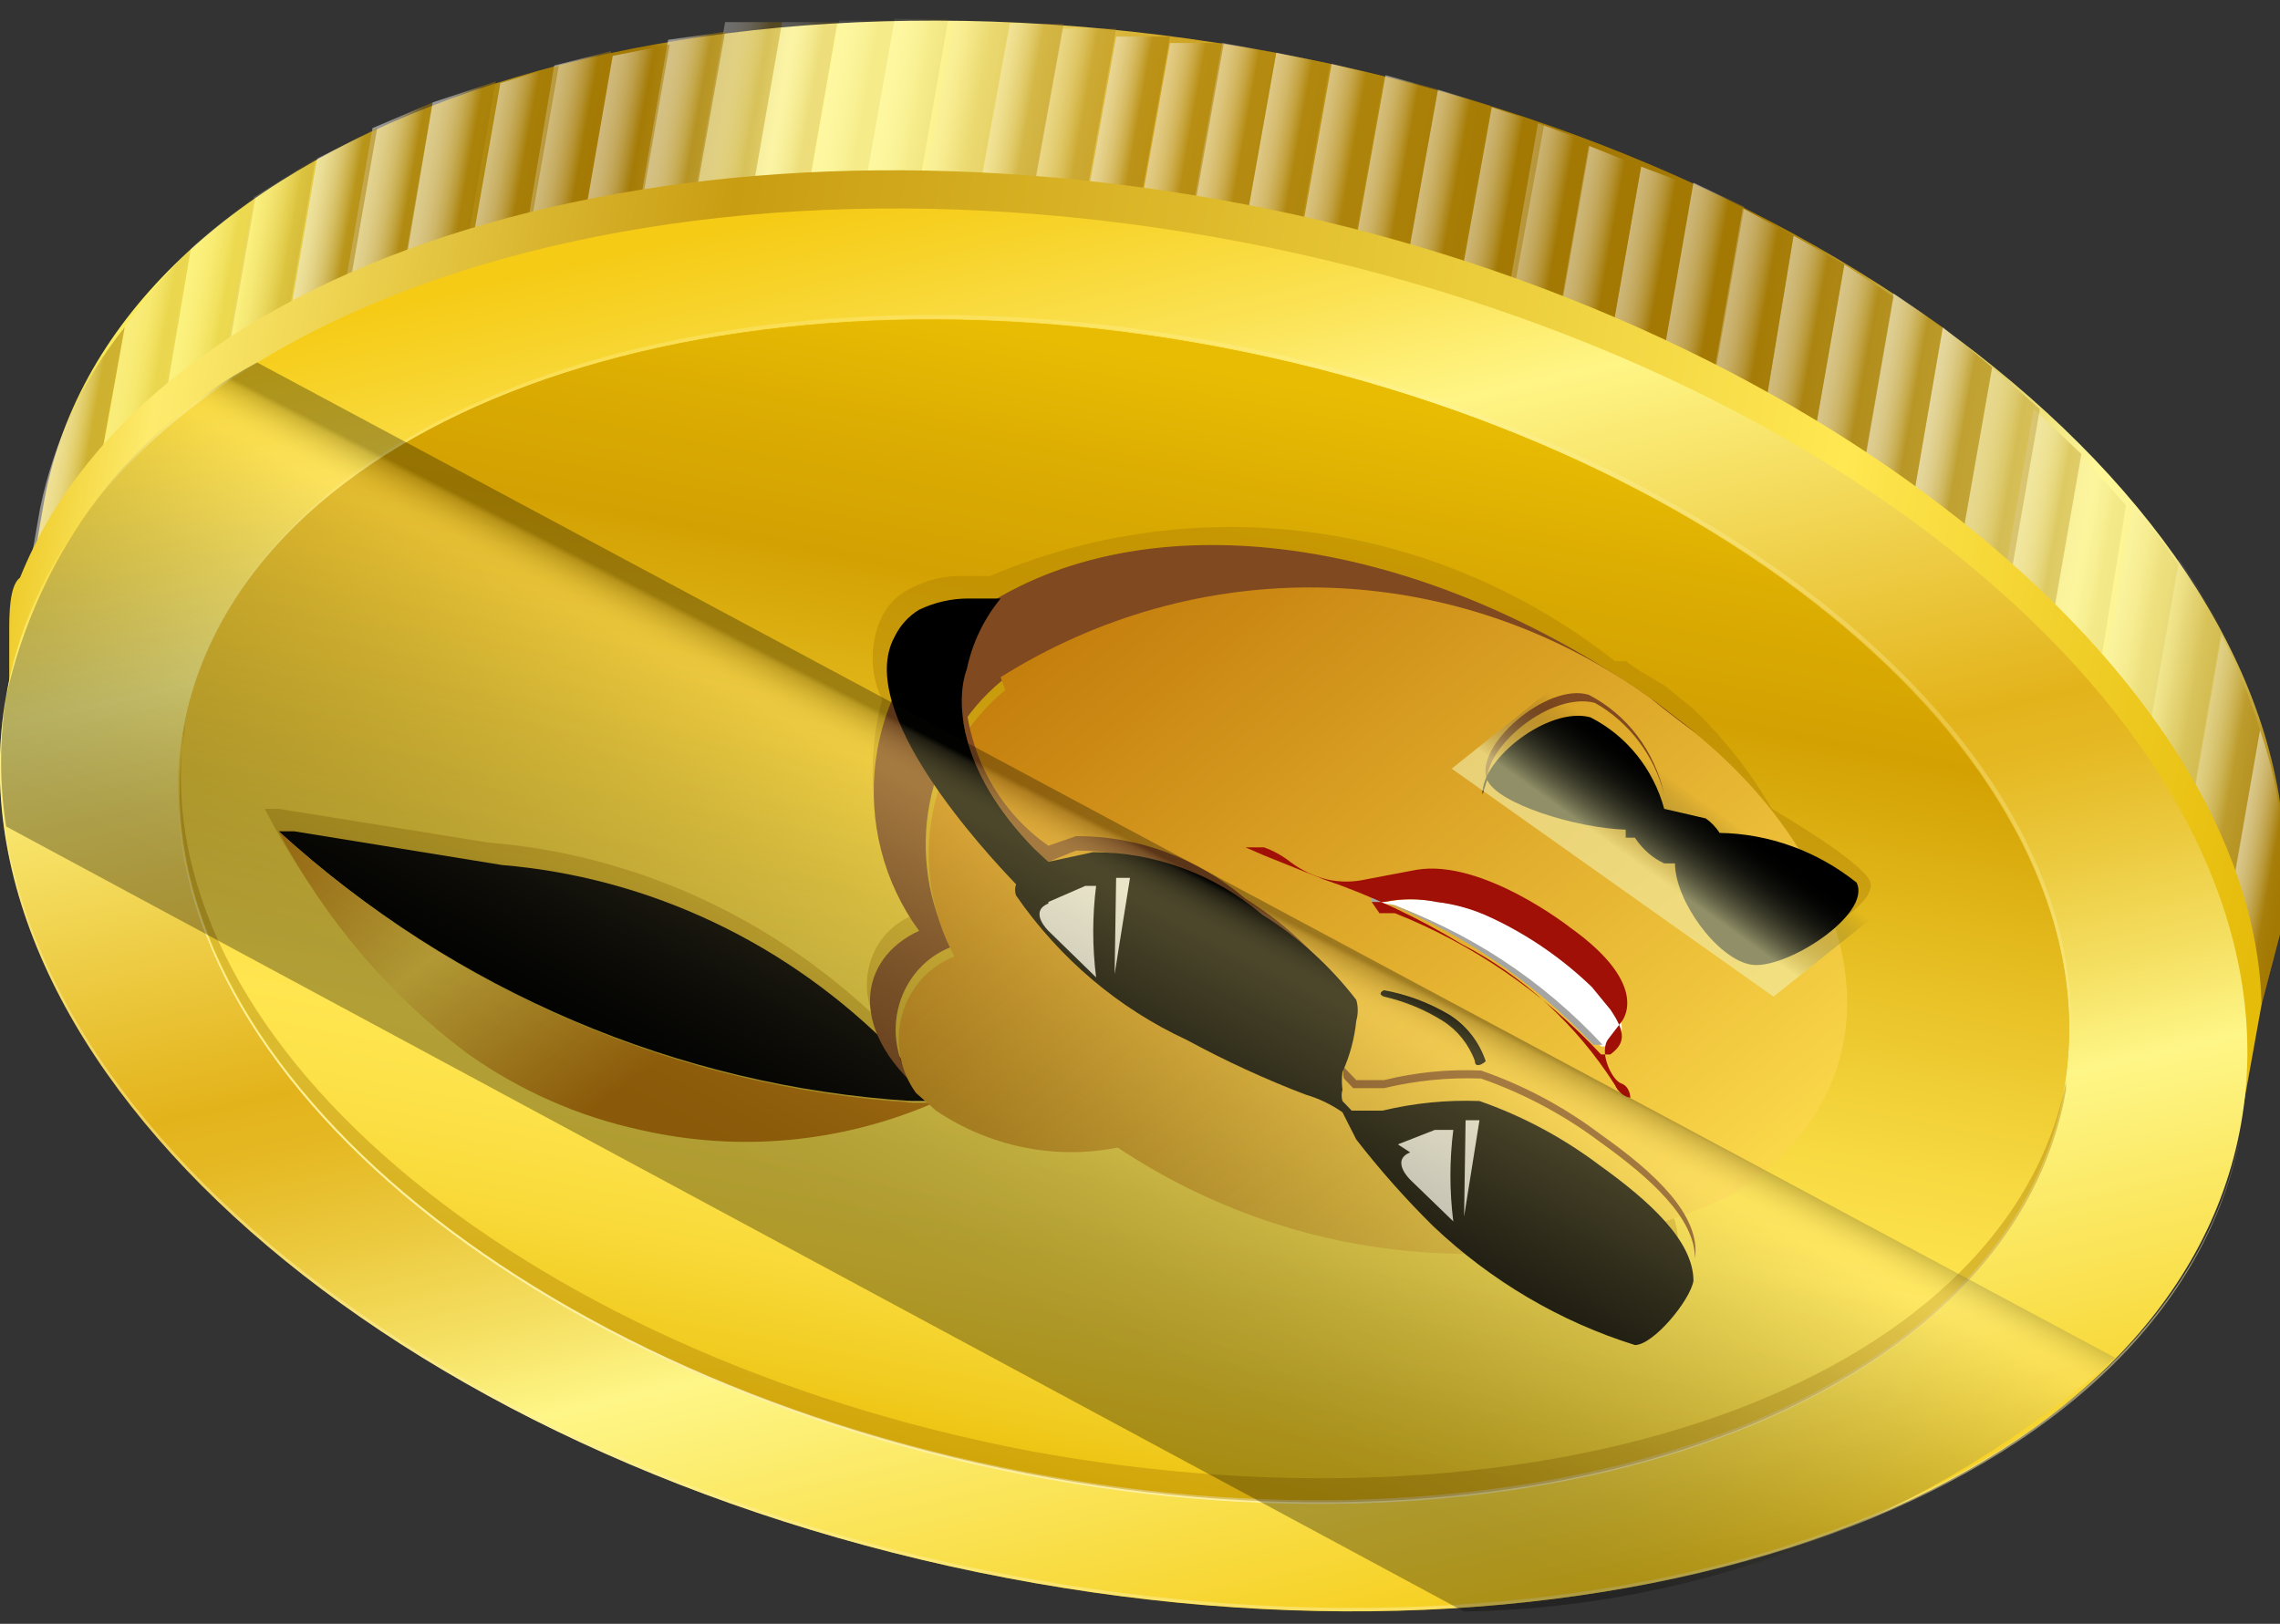 <svg width="73" height="52" viewBox="0 0 73 52" fill="none" xmlns="http://www.w3.org/2000/svg">
<rect x="0" y="0" width="73" height="52" fill="#333333" stroke="none"/>
<g clip-path="url(#clip0_9201_603)">
<path d="M1.38 18.395C2.267 29.14 15.675 39.73 33.567 43.175C51.46 46.619 67.529 41.581 72.014 31.864L72.409 32.173L73 29.911C74.873 18.086 60.529 5.336 40.813 1.686C21.097 -1.964 3.352 4.411 1.38 16.235L0.986 18.497L1.38 18.395Z" fill="url(#paint0_linear_9201_603)"/>
<path style="mix-blend-mode:multiply" opacity="0.5" d="M72.014 31.864L72.409 32.173L73 29.911C73.306 27.712 73.086 25.47 72.359 23.381L70.388 34.538C71.022 33.712 71.568 32.815 72.014 31.864Z" fill="url(#paint1_linear_9201_603)"/>
<path style="mix-blend-mode:multiply" opacity="0.3" d="M69.402 35.772L70.19 35.772L70.19 34.435L69.402 35.772Z" fill="url(#paint2_linear_9201_603)"/>
<path style="mix-blend-mode:multiply" opacity="0.3" d="M72.359 23.381C72.041 22.332 71.629 21.317 71.127 20.348L68.465 35.772L69.402 35.772L70.437 34.589L72.359 23.381Z" fill="url(#paint3_linear_9201_603)"/>
<path style="mix-blend-mode:multiply" opacity="0.1" d="M68.465 35.566L71.127 20.143C70.713 19.359 70.252 18.604 69.747 17.881L66.74 35.052L68.465 35.566Z" fill="url(#paint4_linear_9201_603)"/>
<path style="mix-blend-mode:multiply" opacity="0.1" d="M66.74 35.258L69.747 18.086C69.32 17.435 68.843 16.801 68.317 16.184L65.064 34.898L66.74 35.258Z" fill="url(#paint5_linear_9201_603)"/>
<path style="mix-blend-mode:multiply" opacity="0.1" d="M65.064 34.898L68.071 16.184L66.592 14.539L63.142 34.589L65.064 34.898Z" fill="url(#paint6_linear_9201_603)"/>
<path style="mix-blend-mode:multiply" opacity="0.3" d="M63.142 34.589L66.641 14.539L65.114 13.099L61.417 34.281L63.142 34.589Z" fill="url(#paint7_linear_9201_603)"/>
<path style="mix-blend-mode:multiply" opacity="0.3" d="M61.614 34.281L65.311 13.099L63.783 11.762L59.889 33.921L61.614 34.281Z" fill="url(#paint8_linear_9201_603)"/>
<path style="mix-blend-mode:multiply" opacity="0.5" d="M59.889 33.921L63.783 11.762L62.205 10.477L58.213 33.612L59.889 33.921Z" fill="url(#paint9_linear_9201_603)"/>
<path style="mix-blend-mode:multiply" opacity="0.5" d="M58.213 33.612L62.205 10.477L60.628 9.398L56.488 33.201L58.213 33.612Z" fill="url(#paint10_linear_9201_603)"/>
<path style="mix-blend-mode:multiply" opacity="0.5" d="M56.488 33.304L60.628 9.5L59.051 8.472L54.762 32.944L56.488 33.304Z" fill="url(#paint11_linear_9201_603)"/>
<path style="mix-blend-mode:multiply" opacity="0.5" d="M54.762 32.944L59.051 8.472L57.424 7.547L53.284 32.636L54.762 32.944Z" fill="url(#paint12_linear_9201_603)"/>
<path style="mix-blend-mode:multiply" opacity="0.5" d="M53.284 32.636L57.424 7.547L55.797 6.673L51.312 32.379L53.284 32.636Z" fill="url(#paint13_linear_9201_603)"/>
<path style="mix-blend-mode:multiply" opacity="0.5" d="M51.361 32.327L55.847 6.621L54.22 5.85L49.685 31.916L51.361 32.327Z" fill="url(#paint14_linear_9201_603)"/>
<path style="mix-blend-mode:multiply" opacity="0.5" d="M49.636 31.967L54.171 5.953L52.544 5.336L47.911 31.762L49.636 31.967Z" fill="url(#paint15_linear_9201_603)"/>
<path style="mix-blend-mode:multiply" opacity="0.5" d="M47.911 31.659L52.544 5.336L50.868 4.668L46.186 31.453L47.911 31.659Z" fill="url(#paint16_linear_9201_603)"/>
<path style="mix-blend-mode:multiply" opacity="0.5" d="M46.235 31.299L50.918 4.565L49.242 3.948L44.51 31.042L46.235 31.299Z" fill="url(#paint17_linear_9201_603)"/>
<path style="mix-blend-mode:multiply" opacity="0.5" d="M44.51 31.042L49.439 3.999L47.763 3.434L42.834 30.733L44.51 31.042Z" fill="url(#paint18_linear_9201_603)"/>
<path style="mix-blend-mode:multiply" opacity="0.5" d="M42.785 30.682L47.714 3.382L46.038 2.868L41.109 30.322L42.785 30.682Z" fill="url(#paint19_linear_9201_603)"/>
<path style="mix-blend-mode:multiply" opacity="0.5" d="M41.109 30.322L46.038 2.868L44.362 2.406L39.433 29.962L41.109 30.322Z" fill="url(#paint20_linear_9201_603)"/>
<path style="mix-blend-mode:multiply" opacity="0.5" d="M39.383 30.014L44.313 2.457L42.637 2.046L37.708 29.705L39.383 30.014Z" fill="url(#paint21_linear_9201_603)"/>
<path style="mix-blend-mode:multiply" opacity="0.5" d="M37.658 29.705L42.587 2.046L40.862 1.686L35.933 29.345L37.658 29.705Z" fill="url(#paint22_linear_9201_603)"/>
<path style="mix-blend-mode:multiply" opacity="0.5" d="M35.933 29.345L40.862 1.686L39.137 1.377L34.208 29.037L35.933 29.345Z" fill="url(#paint23_linear_9201_603)"/>
<path style="mix-blend-mode:multiply" opacity="0.5" d="M34.257 29.037L39.186 1.377L37.461 1.377L32.532 28.934L34.257 29.037Z" fill="url(#paint24_linear_9201_603)"/>
<path style="mix-blend-mode:multiply" opacity="0.5" d="M32.532 28.728L37.461 1.172L35.736 1.172L30.807 28.625L32.532 28.728Z" fill="url(#paint25_linear_9201_603)"/>
<path style="mix-blend-mode:multiply" opacity="0.3" d="M30.807 28.368L35.736 0.915L34.011 0.915L29.082 28.214L30.807 28.368Z" fill="url(#paint26_linear_9201_603)"/>
<path style="mix-blend-mode:multiply" opacity="0.3" d="M29.131 28.06L34.06 0.761L32.335 0.761L27.406 27.803L29.131 28.06Z" fill="url(#paint27_linear_9201_603)"/>
<path style="mix-blend-mode:multiply" opacity="0.1" d="M27.406 27.751L32.335 0.709L30.561 0.709L25.681 27.392L27.406 27.751Z" fill="url(#paint28_linear_9201_603)"/>
<path style="mix-blend-mode:multiply" opacity="0.1" d="M25.681 27.392L30.363 0.606L28.638 0.606L24.005 27.032L25.681 27.392Z" fill="url(#paint29_linear_9201_603)"/>
<path style="mix-blend-mode:multiply" opacity="0.1" d="M23.956 27.083L28.638 0.658L26.864 0.658L22.329 26.723L23.956 27.083Z" fill="url(#paint30_linear_9201_603)"/>
<path style="mix-blend-mode:multiply" opacity="0.2" d="M22.28 26.723L26.814 0.709L25.04 0.709L20.554 26.415L22.28 26.723Z" fill="url(#paint31_linear_9201_603)"/>
<path style="mix-blend-mode:multiply" opacity="0.3" d="M20.554 26.415L25.04 0.709L23.216 0.709L18.78 25.901L20.554 26.415Z" fill="url(#paint32_linear_9201_603)"/>
<path style="mix-blend-mode:multiply" opacity="0.5" d="M18.78 25.901L23.216 1.018L21.392 1.275L17.153 25.901L18.78 25.901Z" fill="url(#paint33_linear_9201_603)"/>
<path style="mix-blend-mode:multiply" opacity="0.5" d="M17.153 25.901L21.442 1.429L19.618 1.789L15.477 25.592L17.153 25.901Z" fill="url(#paint34_linear_9201_603)"/>
<path style="mix-blend-mode:multiply" opacity="0.5" d="M15.428 25.438L19.569 1.635L17.745 2.097L13.851 25.13L15.428 25.438Z" fill="url(#paint35_linear_9201_603)"/>
<path style="mix-blend-mode:multiply" opacity="0.5" d="M13.851 25.13L17.893 2.097L16.02 2.663L12.126 24.821L13.851 25.13Z" fill="url(#paint36_linear_9201_603)"/>
<path style="mix-blend-mode:multiply" opacity="0.5" d="M11.978 24.77L15.872 2.611L13.851 3.28L10.154 24.461L11.978 24.77Z" fill="url(#paint37_linear_9201_603)"/>
<path style="mix-blend-mode:multiply" opacity="0.5" d="M10.302 24.461L13.851 3.28L11.928 4.102L8.429 24.153L10.302 24.461Z" fill="url(#paint38_linear_9201_603)"/>
<path style="mix-blend-mode:multiply" opacity="0.5" d="M8.577 24.153L12.076 4.102L10.154 5.079L6.901 23.793L8.577 24.153Z" fill="url(#paint39_linear_9201_603)"/>
<path style="mix-blend-mode:multiply" opacity="0.2" d="M6.852 23.793L10.105 5.079L8.133 6.313L5.126 23.484L6.852 23.793Z" fill="url(#paint40_linear_9201_603)"/>
<path style="mix-blend-mode:multiply" opacity="0.2" d="M5.176 23.484L8.182 6.313C7.46 6.815 6.768 7.365 6.112 7.958L3.45 23.381L5.176 23.484Z" fill="url(#paint41_linear_9201_603)"/>
<path style="mix-blend-mode:multiply" opacity="0.2" d="M1.725 22.816L2.514 22.816C2.317 22.302 2.136 21.805 1.972 21.325L1.725 22.816Z" fill="url(#paint42_linear_9201_603)"/>
<path style="mix-blend-mode:multiply" opacity="0.2" d="M6.112 7.958C5.33 8.726 4.621 9.569 3.993 10.477L2.07 21.634C2.07 22.148 2.251 22.645 2.613 23.124L3.549 23.124L6.112 7.958Z" fill="url(#paint43_linear_9201_603)"/>
<path style="mix-blend-mode:multiply" opacity="0.5" d="M1.282 16.287L0.887 18.549L1.38 18.549C1.469 19.596 1.667 20.631 1.972 21.634L3.993 10.477C2.651 12.156 1.72 14.149 1.282 16.287Z" fill="url(#paint44_linear_9201_603)"/>
<path d="M0.296 21.788C0.296 21.068 0.296 20.811 0.296 20.245C0.296 19.68 0.296 18.755 0.641 18.497C4.781 8.215 21.54 3.074 39.729 6.519C57.917 9.963 72.162 21.634 72.409 32.173L71.817 35.463C69.747 47.288 52.101 53.817 32.384 50.013C12.668 46.208 -1.774 33.612 0.296 21.788Z" fill="url(#paint45_linear_9201_603)"/>
<path d="M0.193 22.302C-1.882 34.116 12.456 46.754 32.218 50.529C51.979 54.305 69.681 47.788 71.756 35.974C73.831 24.16 59.493 11.523 39.731 7.747C19.97 3.972 2.268 10.488 0.193 22.302Z" fill="url(#paint46_linear_9201_603)"/>
<g style="mix-blend-mode:screen" opacity="0.5">
<path d="M32.236 50.424C12.52 46.671 -1.774 34.075 0.197 22.25C-1.873 34.126 12.471 46.774 32.236 50.527C52.002 54.28 69.698 47.802 71.768 36.183C69.648 47.699 51.953 54.177 32.236 50.424Z" fill="#FEF0A0"/>
</g>
<path d="M5.866 23.386C4.12 33.328 16.184 43.964 32.813 47.141C49.441 50.318 64.337 44.833 66.083 34.891C67.829 24.948 55.765 14.312 39.136 11.135C22.508 7.958 7.612 13.443 5.866 23.386Z" fill="url(#paint47_linear_9201_603)"/>
<path d="M5.866 23.386C4.12 33.328 16.184 43.964 32.813 47.141C49.441 50.318 64.337 44.833 66.083 34.891C67.829 24.948 55.765 14.312 39.136 11.135C22.508 7.958 7.612 13.443 5.866 23.386Z" fill="url(#paint48_linear_9201_603)"/>
<g style="mix-blend-mode:multiply">
<path d="M32.828 47.133C16.217 43.946 4.19 33.355 5.866 23.433C4.14 33.407 16.167 43.997 32.828 47.236C49.488 50.475 64.374 44.923 66.099 34.949C64.275 44.871 49.39 50.321 32.828 47.133Z" fill="#FEF0A0"/>
</g>
<g style="mix-blend-mode:screen" opacity="0.3">
<path d="M39.137 11.094C55.748 14.282 67.825 24.872 66.099 34.846C68.071 24.821 55.797 14.179 39.186 10.991C22.575 7.804 7.64 13.305 5.915 23.279C7.689 13.408 22.575 7.958 39.137 11.094Z" fill="#FEF0A0"/>
</g>
<path opacity="0.4" d="M32.976 46.465C16.512 43.329 4.436 33.098 5.915 23.227L5.915 23.381C4.19 33.355 16.217 43.946 32.877 47.185C49.538 50.424 64.423 44.871 66.149 34.898L66.149 34.641C64.177 44.409 49.439 49.498 32.976 46.465Z" fill="#AA7E03"/>
<g style="mix-blend-mode:multiply" opacity="0.4">
<path d="M8.478 25.901L8.922 25.901L15.625 26.98C20.201 27.349 24.533 29.283 27.948 32.481C27.822 32.182 27.756 31.859 27.756 31.533C27.755 31.206 27.819 30.883 27.944 30.584C28.069 30.284 28.252 30.015 28.482 29.793C28.712 29.571 28.983 29.401 29.279 29.294C28.639 28.292 28.215 27.157 28.037 25.968C27.858 24.778 27.929 23.563 28.244 22.405C28.044 21.99 27.94 21.532 27.94 21.068C27.94 20.604 28.044 20.146 28.244 19.731C28.46 19.313 28.808 18.986 29.23 18.806C29.721 18.558 30.261 18.434 30.807 18.446L31.694 18.446C34.971 17.057 38.537 16.577 42.045 17.055C45.552 17.533 48.881 18.951 51.706 21.171L52.051 21.171L52.495 21.479L53.283 21.942L54.171 22.662C55.168 23.609 56.031 24.699 56.734 25.901C56.734 25.901 59.741 27.649 59.889 28.265C60.036 28.883 58.558 29.705 58.558 29.705C58.909 31.198 58.776 32.77 58.178 34.175C57.58 35.58 56.552 36.738 55.255 37.468C54.623 37.832 53.964 38.141 53.283 38.394C53.589 38.824 53.745 39.349 53.727 39.885C53.727 40.45 52.446 42.095 51.854 41.941C49.841 41.343 47.964 40.329 46.334 38.959C42.621 38.828 38.976 37.882 35.637 36.183C33.609 36.612 31.501 36.187 29.772 35C27.37 36.004 24.771 36.388 22.197 36.119C19.622 35.851 17.148 34.938 14.984 33.458C12.261 31.525 10.029 28.932 8.478 25.901Z" fill="#AA7E03"/>
</g>
<path d="M8.922 26.62L9.415 26.62L16.069 27.7C20.798 28.096 25.245 30.206 28.638 33.664C29.088 34.148 29.485 34.682 29.821 35.258L29.18 35.258C21.7 34.785 14.578 31.749 8.922 26.62Z" fill="black"/>
<path d="M8.922 26.62C14.582 31.781 21.725 34.837 29.23 35.309L29.92 35.309C26.942 36.6 23.655 36.906 20.505 36.183C18.51 35.753 16.617 34.914 14.935 33.715C12.447 31.849 10.393 29.424 8.922 26.62Z" fill="url(#paint49_linear_9201_603)"/>
<path d="M30.856 19.886C35.785 16.081 44.658 16.595 52.988 22.456L54.319 23.484L53.283 22.765L52.889 22.456L52.446 22.148C49.427 20.1 45.917 18.98 42.316 18.917C38.716 18.853 35.172 19.848 32.088 21.788C30.885 22.773 30.059 24.176 29.761 25.741C29.463 27.306 29.711 28.931 30.462 30.322C30.062 30.473 29.702 30.721 29.411 31.044C29.12 31.367 28.906 31.757 28.786 32.182C28.666 32.607 28.644 33.056 28.721 33.492C28.798 33.928 28.972 34.339 29.23 34.692L29.87 35.258C27.011 33.047 27.504 30.682 29.427 29.808C28.294 28.265 27.793 26.318 28.034 24.391C28.274 22.464 29.235 20.715 30.708 19.526" fill="#80491F"/>
<path d="M32.039 21.685C35.123 19.745 38.667 18.75 42.267 18.814C45.868 18.877 49.378 19.997 52.396 22.045L52.84 22.353L53.284 22.713L54.22 23.433C59.494 27.7 61.417 34.383 55.502 38.239C52.355 39.716 48.905 40.353 45.463 40.093C42.021 39.833 38.695 38.683 35.785 36.748C33.773 37.147 31.691 36.724 29.969 35.566L29.328 35C29.071 34.648 28.897 34.237 28.82 33.8C28.742 33.364 28.765 32.916 28.885 32.49C29.005 32.065 29.219 31.675 29.51 31.352C29.801 31.029 30.161 30.782 30.56 30.63C29.81 29.24 29.561 27.615 29.86 26.049C30.158 24.484 30.984 23.082 32.187 22.096" fill="url(#paint50_linear_9201_603)"/>
<path d="M42.883 33.715C42.856 33.816 42.856 33.923 42.883 34.024L43.425 34.589L43.968 34.589L44.313 34.589C45.329 34.338 46.374 34.234 47.418 34.281C48.793 34.756 50.09 35.45 51.263 36.337C52.939 37.52 54.467 38.908 54.269 40.296C54.269 39.011 52.84 37.725 51.263 36.594C50.088 35.71 48.792 35.017 47.418 34.538C46.374 34.498 45.33 34.602 44.313 34.846L43.869 34.846L43.327 34.846L43.031 34.538C42.997 34.42 42.997 34.295 43.031 34.178C43.007 33.99 43.007 33.8 43.031 33.612" fill="#80491F"/>
<path d="M30.905 21.376C30.823 22.489 31.025 23.604 31.493 24.607C31.961 25.61 32.677 26.465 33.567 27.083L34.454 26.775C36.43 26.768 38.346 27.476 39.876 28.78C41.028 29.492 42.046 30.415 42.883 31.504C42.956 31.683 42.994 31.876 42.994 32.07C42.994 32.264 42.956 32.457 42.883 32.636C42.945 32.417 42.945 32.185 42.883 31.967C42.044 30.879 41.026 29.957 39.876 29.242C38.344 27.943 36.429 27.235 34.454 27.237L33.567 27.597L33.124 27.186C30.61 24.615 30.61 22.353 30.955 21.428" fill="#80491F"/>
<path d="M28.638 20.4C27.357 22.765 31.497 27.237 32.532 28.317C32.49 28.433 32.49 28.561 32.532 28.677C33.93 30.698 35.818 32.296 38.003 33.304C39.231 33.971 40.499 34.555 41.799 35.052C42.219 35.173 42.619 35.364 42.982 35.617L43.425 36.491C44.187 37.473 45.01 38.4 45.89 39.268C47.743 41.023 49.949 42.323 52.347 43.072C52.938 43.072 54.121 41.633 54.22 41.016C54.22 39.73 52.791 38.445 51.213 37.314C50.039 36.43 48.742 35.736 47.369 35.258C46.325 35.218 45.281 35.322 44.263 35.566L43.82 35.566L43.278 35.566L42.982 35.258C42.947 35.14 42.947 35.015 42.982 34.898C42.957 34.71 42.957 34.52 42.982 34.332C43.217 33.813 43.367 33.257 43.425 32.687C43.487 32.469 43.487 32.237 43.425 32.019C42.587 30.931 41.568 30.008 40.419 29.294C38.886 27.994 36.971 27.286 34.997 27.289L33.567 27.597L33.123 27.186C30.61 24.615 30.61 22.353 30.955 21.428C31.13 20.591 31.503 19.814 32.039 19.166L31.004 19.166C30.46 19.166 29.922 19.289 29.427 19.526C29.088 19.731 28.814 20.035 28.638 20.4Z" fill="black"/>
<path d="M33.567 28.883L34.75 28.368L35.095 28.368C34.972 29.341 34.972 30.326 35.095 31.299L33.567 29.808C33.567 29.808 32.926 29.191 33.567 28.934" fill="#E3E2E2"/>
<path d="M44.756 36.646L45.939 36.183L46.531 36.183C46.408 37.156 46.408 38.141 46.531 39.113L45.151 37.777C45.151 37.777 44.51 37.16 45.151 36.903" fill="#E3E2E2"/>
<path d="M35.736 28.111L36.18 28.111L35.687 31.196L35.736 28.111Z" fill="#E3E2E2"/>
<path d="M46.925 35.874L47.369 35.874L46.876 38.959L46.925 35.874Z" fill="#E3E2E2"/>
<path d="M43.968 28.883L44.362 28.883C44.915 28.77 45.484 28.77 46.038 28.883C46.652 28.954 47.251 29.128 47.812 29.397C48.987 29.949 50.069 30.695 51.016 31.607L51.558 32.07C52.051 32.79 52.051 33.15 51.558 33.51L51.263 33.51C49.404 31.516 47.15 29.972 44.658 28.985L43.968 28.883Z" fill="white"/>
<path d="M43.918 28.883L44.313 28.883C46.967 29.794 49.368 31.364 51.312 33.458L51.016 33.458C49.022 31.344 46.596 29.727 43.918 28.728" fill="#A5A5A4"/>
<path d="M40.468 27.392L42.39 28.163C43.917 28.686 45.388 29.375 46.777 30.219C48.773 31.249 50.473 32.81 51.706 34.743C51.751 34.848 51.819 34.94 51.905 35.011C51.991 35.083 52.092 35.132 52.199 35.155C52.199 35.155 52.199 34.795 51.903 34.692C51.608 34.589 51.164 33.664 51.509 33.252L51.903 32.738C51.903 32.738 52.938 31.607 50.277 29.705C50.277 29.705 47.467 27.494 45.348 27.854L43.721 28.163C43.315 28.253 42.895 28.253 42.489 28.163C42.063 28.057 41.661 27.864 41.306 27.597C41.052 27.397 40.769 27.241 40.468 27.134L40.123 27.134L39.876 27.134M43.918 28.883L44.312 28.883C44.866 28.77 45.435 28.77 45.988 28.883C46.602 28.954 47.201 29.128 47.763 29.397C48.938 29.948 50.02 30.695 50.967 31.607L51.558 32.327C52.051 33.047 52.051 33.407 51.558 33.767L51.263 33.767C49.403 31.774 47.149 30.23 44.658 29.242L44.165 29.242" fill="#A11006"/>
<path d="M44.313 31.916C44.973 32.065 45.606 32.325 46.186 32.687C46.659 32.983 47.023 33.435 47.221 33.972C47.221 34.281 47.615 33.972 47.566 33.972C47.352 33.346 46.933 32.818 46.383 32.481C45.74 32.103 45.04 31.842 44.313 31.71C44.313 31.71 44.066 31.813 44.313 31.916Z" fill="black"/>
<path d="M47.615 24.975C47.615 23.844 49.685 22.148 51.066 22.508C51.606 22.813 52.082 23.231 52.464 23.735C52.845 24.239 53.124 24.818 53.284 25.438C53.133 24.753 52.839 24.111 52.421 23.56C52.003 23.009 51.473 22.561 50.868 22.25C49.538 21.839 47.172 23.896 47.615 24.975Z" fill="#80491F"/>
<path d="M47.615 24.975C47.96 25.746 50.474 26.517 52.051 26.569L52.051 26.826L52.347 26.826C52.579 27.186 52.904 27.471 53.284 27.649L53.974 27.649L53.629 27.649C53.629 28.831 54.959 30.682 56.044 30.887C57.128 31.093 59.938 29.294 59.445 28.265C58.185 27.256 56.647 26.698 55.058 26.672C54.94 26.489 54.79 26.332 54.614 26.209L53.284 25.901C53.11 25.266 52.809 24.676 52.401 24.171C51.994 23.666 51.488 23.257 50.918 22.97C49.587 22.61 47.418 24.307 47.467 25.438" fill="black"/>
<g opacity="0.6">
<path d="M46.481 24.615L56.783 31.916L60.579 28.883L50.277 21.582L46.481 24.615Z" fill="url(#paint51_linear_9201_603)"/>
</g>
<path style="mix-blend-mode:screen" opacity="0.3" d="M67.726 43.483L8.232 11.608C6.226 12.672 4.467 14.18 3.079 16.027C1.691 17.875 0.708 20.016 0.197 22.302C-0.019 23.681 -0.019 25.087 0.197 26.466L46.876 51.606C54.515 51.484 61.88 48.614 67.726 43.483Z" fill="url(#paint52_linear_9201_603)"/>
</g>
<defs>
<linearGradient id="paint0_linear_9201_603" x1="73.061" y1="28.277" x2="0.391" y2="15.607" gradientUnits="userSpaceOnUse">
<stop stop-color="#A37903"/>
<stop offset="0.02" stop-color="#BE9E2E"/>
<stop offset="0.04" stop-color="#D5BE54"/>
<stop offset="0.06" stop-color="#E7D772"/>
<stop offset="0.07" stop-color="#F4E988"/>
<stop offset="0.09" stop-color="#FCF495"/>
<stop offset="0.11" stop-color="#FFF899"/>
<stop offset="0.19" stop-color="#D0B74C"/>
<stop offset="0.27" stop-color="#A37903"/>
<stop offset="0.38" stop-color="#A37903"/>
<stop offset="0.54" stop-color="#D1A826"/>
<stop offset="0.64" stop-color="#FFF899"/>
<stop offset="0.7" stop-color="#FFF899"/>
<stop offset="0.76" stop-color="#A37903"/>
<stop offset="0.79" stop-color="#A67D06"/>
<stop offset="0.82" stop-color="#AE880F"/>
<stop offset="0.85" stop-color="#BD9B1E"/>
<stop offset="0.88" stop-color="#D1B533"/>
<stop offset="0.9" stop-color="#EAD74E"/>
<stop offset="0.92" stop-color="#FEF163"/>
<stop offset="0.95" stop-color="#FDEF61"/>
<stop offset="0.97" stop-color="#F8E85B"/>
<stop offset="0.98" stop-color="#F0DB51"/>
<stop offset="0.99" stop-color="#E5C942"/>
<stop offset="1" stop-color="#D1A826"/>
</linearGradient>
<linearGradient id="paint1_linear_9201_603" x1="72.661" y1="28.275" x2="70.822" y2="27.947" gradientUnits="userSpaceOnUse">
<stop stop-color="#A37903"/>
<stop offset="0.07" stop-color="#B28E2B"/>
<stop offset="0.16" stop-color="#C4A95C"/>
<stop offset="0.26" stop-color="#D4C088"/>
<stop offset="0.36" stop-color="#E1D3AD"/>
<stop offset="0.47" stop-color="#ECE3CB"/>
<stop offset="0.58" stop-color="#F4EFE2"/>
<stop offset="0.7" stop-color="#FAF8F2"/>
<stop offset="0.83" stop-color="#FEFDFC"/>
<stop offset="1" stop-color="white"/>
</linearGradient>
<linearGradient id="paint2_linear_9201_603" x1="69.862" y1="34.177" x2="68.071" y2="33.858" gradientUnits="userSpaceOnUse">
<stop stop-color="#A37903"/>
<stop offset="0.07" stop-color="#B28E2B"/>
<stop offset="0.16" stop-color="#C4A95C"/>
<stop offset="0.26" stop-color="#D4C088"/>
<stop offset="0.36" stop-color="#E1D3AD"/>
<stop offset="0.47" stop-color="#ECE3CB"/>
<stop offset="0.58" stop-color="#F4EFE2"/>
<stop offset="0.7" stop-color="#FAF8F2"/>
<stop offset="0.83" stop-color="#FEFDFC"/>
<stop offset="1" stop-color="white"/>
</linearGradient>
<linearGradient id="paint3_linear_9201_603" x1="71.038" y1="27.294" x2="69.246" y2="26.975" gradientUnits="userSpaceOnUse">
<stop stop-color="#A37903"/>
<stop offset="0.07" stop-color="#B28E2B"/>
<stop offset="0.16" stop-color="#C4A95C"/>
<stop offset="0.26" stop-color="#D4C088"/>
<stop offset="0.36" stop-color="#E1D3AD"/>
<stop offset="0.47" stop-color="#ECE3CB"/>
<stop offset="0.58" stop-color="#F4EFE2"/>
<stop offset="0.7" stop-color="#FAF8F2"/>
<stop offset="0.83" stop-color="#FEFDFC"/>
<stop offset="1" stop-color="white"/>
</linearGradient>
<linearGradient id="paint4_linear_9201_603" x1="69.52" y1="25.998" x2="67.729" y2="25.679" gradientUnits="userSpaceOnUse">
<stop stop-color="#A37903"/>
<stop offset="0.07" stop-color="#B28E2B"/>
<stop offset="0.16" stop-color="#C4A95C"/>
<stop offset="0.26" stop-color="#D4C088"/>
<stop offset="0.36" stop-color="#E1D3AD"/>
<stop offset="0.47" stop-color="#ECE3CB"/>
<stop offset="0.58" stop-color="#F4EFE2"/>
<stop offset="0.7" stop-color="#FAF8F2"/>
<stop offset="0.83" stop-color="#FEFDFC"/>
<stop offset="1" stop-color="white"/>
</linearGradient>
<linearGradient id="paint5_linear_9201_603" x1="67.97" y1="24.883" x2="66.13" y2="24.555" gradientUnits="userSpaceOnUse">
<stop stop-color="#A37903"/>
<stop offset="0.07" stop-color="#B28E2B"/>
<stop offset="0.16" stop-color="#C4A95C"/>
<stop offset="0.26" stop-color="#D4C088"/>
<stop offset="0.36" stop-color="#E1D3AD"/>
<stop offset="0.47" stop-color="#ECE3CB"/>
<stop offset="0.58" stop-color="#F4EFE2"/>
<stop offset="0.7" stop-color="#FAF8F2"/>
<stop offset="0.83" stop-color="#FEFDFC"/>
<stop offset="1" stop-color="white"/>
</linearGradient>
<linearGradient id="paint6_linear_9201_603" x1="66.347" y1="23.902" x2="64.555" y2="23.583" gradientUnits="userSpaceOnUse">
<stop stop-color="#A37903"/>
<stop offset="0.07" stop-color="#B28E2B"/>
<stop offset="0.16" stop-color="#C4A95C"/>
<stop offset="0.26" stop-color="#D4C088"/>
<stop offset="0.36" stop-color="#E1D3AD"/>
<stop offset="0.47" stop-color="#ECE3CB"/>
<stop offset="0.58" stop-color="#F4EFE2"/>
<stop offset="0.7" stop-color="#FAF8F2"/>
<stop offset="0.83" stop-color="#FEFDFC"/>
<stop offset="1" stop-color="white"/>
</linearGradient>
<linearGradient id="paint7_linear_9201_603" x1="64.759" y1="23.002" x2="62.967" y2="22.683" gradientUnits="userSpaceOnUse">
<stop stop-color="#A37903"/>
<stop offset="0.07" stop-color="#B28E2B"/>
<stop offset="0.16" stop-color="#C4A95C"/>
<stop offset="0.26" stop-color="#D4C088"/>
<stop offset="0.36" stop-color="#E1D3AD"/>
<stop offset="0.47" stop-color="#ECE3CB"/>
<stop offset="0.58" stop-color="#F4EFE2"/>
<stop offset="0.7" stop-color="#FAF8F2"/>
<stop offset="0.83" stop-color="#FEFDFC"/>
<stop offset="1" stop-color="white"/>
</linearGradient>
<linearGradient id="paint8_linear_9201_603" x1="63.151" y1="22.21" x2="61.311" y2="21.883" gradientUnits="userSpaceOnUse">
<stop stop-color="#A37903"/>
<stop offset="0.07" stop-color="#B28E2B"/>
<stop offset="0.16" stop-color="#C4A95C"/>
<stop offset="0.26" stop-color="#D4C088"/>
<stop offset="0.36" stop-color="#E1D3AD"/>
<stop offset="0.47" stop-color="#ECE3CB"/>
<stop offset="0.58" stop-color="#F4EFE2"/>
<stop offset="0.7" stop-color="#FAF8F2"/>
<stop offset="0.83" stop-color="#FEFDFC"/>
<stop offset="1" stop-color="white"/>
</linearGradient>
<linearGradient id="paint9_linear_9201_603" x1="61.489" y1="21.445" x2="59.698" y2="21.126" gradientUnits="userSpaceOnUse">
<stop stop-color="#A37903"/>
<stop offset="0.07" stop-color="#B28E2B"/>
<stop offset="0.16" stop-color="#C4A95C"/>
<stop offset="0.26" stop-color="#D4C088"/>
<stop offset="0.36" stop-color="#E1D3AD"/>
<stop offset="0.47" stop-color="#ECE3CB"/>
<stop offset="0.58" stop-color="#F4EFE2"/>
<stop offset="0.7" stop-color="#FAF8F2"/>
<stop offset="0.83" stop-color="#FEFDFC"/>
<stop offset="1" stop-color="white"/>
</linearGradient>
<linearGradient id="paint10_linear_9201_603" x1="59.869" y1="20.726" x2="58.078" y2="20.407" gradientUnits="userSpaceOnUse">
<stop stop-color="#A37903"/>
<stop offset="0.07" stop-color="#B28E2B"/>
<stop offset="0.16" stop-color="#C4A95C"/>
<stop offset="0.26" stop-color="#D4C088"/>
<stop offset="0.36" stop-color="#E1D3AD"/>
<stop offset="0.47" stop-color="#ECE3CB"/>
<stop offset="0.58" stop-color="#F4EFE2"/>
<stop offset="0.7" stop-color="#FAF8F2"/>
<stop offset="0.83" stop-color="#FEFDFC"/>
<stop offset="1" stop-color="white"/>
</linearGradient>
<linearGradient id="paint11_linear_9201_603" x1="58.236" y1="20.078" x2="56.396" y2="19.75" gradientUnits="userSpaceOnUse">
<stop stop-color="#A37903"/>
<stop offset="0.07" stop-color="#B28E2B"/>
<stop offset="0.16" stop-color="#C4A95C"/>
<stop offset="0.26" stop-color="#D4C088"/>
<stop offset="0.36" stop-color="#E1D3AD"/>
<stop offset="0.47" stop-color="#ECE3CB"/>
<stop offset="0.58" stop-color="#F4EFE2"/>
<stop offset="0.7" stop-color="#FAF8F2"/>
<stop offset="0.83" stop-color="#FEFDFC"/>
<stop offset="1" stop-color="white"/>
</linearGradient>
<linearGradient id="paint12_linear_9201_603" x1="56.548" y1="19.457" x2="54.757" y2="19.138" gradientUnits="userSpaceOnUse">
<stop stop-color="#A37903"/>
<stop offset="0.07" stop-color="#B28E2B"/>
<stop offset="0.16" stop-color="#C4A95C"/>
<stop offset="0.26" stop-color="#D4C088"/>
<stop offset="0.36" stop-color="#E1D3AD"/>
<stop offset="0.47" stop-color="#ECE3CB"/>
<stop offset="0.58" stop-color="#F4EFE2"/>
<stop offset="0.7" stop-color="#FAF8F2"/>
<stop offset="0.83" stop-color="#FEFDFC"/>
<stop offset="1" stop-color="white"/>
</linearGradient>
<linearGradient id="paint13_linear_9201_603" x1="54.909" y1="18.845" x2="53.117" y2="18.526" gradientUnits="userSpaceOnUse">
<stop stop-color="#A37903"/>
<stop offset="0.07" stop-color="#B28E2B"/>
<stop offset="0.16" stop-color="#C4A95C"/>
<stop offset="0.26" stop-color="#D4C088"/>
<stop offset="0.36" stop-color="#E1D3AD"/>
<stop offset="0.47" stop-color="#ECE3CB"/>
<stop offset="0.58" stop-color="#F4EFE2"/>
<stop offset="0.7" stop-color="#FAF8F2"/>
<stop offset="0.83" stop-color="#FEFDFC"/>
<stop offset="1" stop-color="white"/>
</linearGradient>
<linearGradient id="paint14_linear_9201_603" x1="53.257" y1="18.305" x2="51.417" y2="17.977" gradientUnits="userSpaceOnUse">
<stop stop-color="#A37903"/>
<stop offset="0.07" stop-color="#B28E2B"/>
<stop offset="0.16" stop-color="#C4A95C"/>
<stop offset="0.26" stop-color="#D4C088"/>
<stop offset="0.36" stop-color="#E1D3AD"/>
<stop offset="0.47" stop-color="#ECE3CB"/>
<stop offset="0.58" stop-color="#F4EFE2"/>
<stop offset="0.7" stop-color="#FAF8F2"/>
<stop offset="0.83" stop-color="#FEFDFC"/>
<stop offset="1" stop-color="white"/>
</linearGradient>
<linearGradient id="paint15_linear_9201_603" x1="51.55" y1="17.792" x2="49.758" y2="17.473" gradientUnits="userSpaceOnUse">
<stop stop-color="#A37903"/>
<stop offset="0.07" stop-color="#B28E2B"/>
<stop offset="0.16" stop-color="#C4A95C"/>
<stop offset="0.26" stop-color="#D4C088"/>
<stop offset="0.36" stop-color="#E1D3AD"/>
<stop offset="0.47" stop-color="#ECE3CB"/>
<stop offset="0.58" stop-color="#F4EFE2"/>
<stop offset="0.7" stop-color="#FAF8F2"/>
<stop offset="0.83" stop-color="#FEFDFC"/>
<stop offset="1" stop-color="white"/>
</linearGradient>
<linearGradient id="paint16_linear_9201_603" x1="49.891" y1="17.288" x2="48.099" y2="16.969" gradientUnits="userSpaceOnUse">
<stop stop-color="#A37903"/>
<stop offset="0.07" stop-color="#B28E2B"/>
<stop offset="0.16" stop-color="#C4A95C"/>
<stop offset="0.26" stop-color="#D4C088"/>
<stop offset="0.36" stop-color="#E1D3AD"/>
<stop offset="0.47" stop-color="#ECE3CB"/>
<stop offset="0.58" stop-color="#F4EFE2"/>
<stop offset="0.7" stop-color="#FAF8F2"/>
<stop offset="0.83" stop-color="#FEFDFC"/>
<stop offset="1" stop-color="white"/>
</linearGradient>
<linearGradient id="paint17_linear_9201_603" x1="48.226" y1="16.82" x2="46.386" y2="16.493" gradientUnits="userSpaceOnUse">
<stop stop-color="#A37903"/>
<stop offset="0.07" stop-color="#B28E2B"/>
<stop offset="0.16" stop-color="#C4A95C"/>
<stop offset="0.26" stop-color="#D4C088"/>
<stop offset="0.36" stop-color="#E1D3AD"/>
<stop offset="0.47" stop-color="#ECE3CB"/>
<stop offset="0.58" stop-color="#F4EFE2"/>
<stop offset="0.7" stop-color="#FAF8F2"/>
<stop offset="0.83" stop-color="#FEFDFC"/>
<stop offset="1" stop-color="white"/>
</linearGradient>
<linearGradient id="paint18_linear_9201_603" x1="46.554" y1="16.389" x2="44.715" y2="16.061" gradientUnits="userSpaceOnUse">
<stop stop-color="#A37903"/>
<stop offset="0.07" stop-color="#B28E2B"/>
<stop offset="0.16" stop-color="#C4A95C"/>
<stop offset="0.26" stop-color="#D4C088"/>
<stop offset="0.36" stop-color="#E1D3AD"/>
<stop offset="0.47" stop-color="#ECE3CB"/>
<stop offset="0.58" stop-color="#F4EFE2"/>
<stop offset="0.7" stop-color="#FAF8F2"/>
<stop offset="0.83" stop-color="#FEFDFC"/>
<stop offset="1" stop-color="white"/>
</linearGradient>
<linearGradient id="paint19_linear_9201_603" x1="44.828" y1="15.983" x2="43.037" y2="15.664" gradientUnits="userSpaceOnUse">
<stop stop-color="#A37903"/>
<stop offset="0.07" stop-color="#B28E2B"/>
<stop offset="0.16" stop-color="#C4A95C"/>
<stop offset="0.26" stop-color="#D4C088"/>
<stop offset="0.36" stop-color="#E1D3AD"/>
<stop offset="0.47" stop-color="#ECE3CB"/>
<stop offset="0.58" stop-color="#F4EFE2"/>
<stop offset="0.7" stop-color="#FAF8F2"/>
<stop offset="0.83" stop-color="#FEFDFC"/>
<stop offset="1" stop-color="white"/>
</linearGradient>
<linearGradient id="paint20_linear_9201_603" x1="43.15" y1="15.588" x2="41.359" y2="15.269" gradientUnits="userSpaceOnUse">
<stop stop-color="#A37903"/>
<stop offset="0.07" stop-color="#B28E2B"/>
<stop offset="0.16" stop-color="#C4A95C"/>
<stop offset="0.26" stop-color="#D4C088"/>
<stop offset="0.36" stop-color="#E1D3AD"/>
<stop offset="0.47" stop-color="#ECE3CB"/>
<stop offset="0.58" stop-color="#F4EFE2"/>
<stop offset="0.7" stop-color="#FAF8F2"/>
<stop offset="0.83" stop-color="#FEFDFC"/>
<stop offset="1" stop-color="white"/>
</linearGradient>
<linearGradient id="paint21_linear_9201_603" x1="41.466" y1="15.228" x2="39.626" y2="14.9" gradientUnits="userSpaceOnUse">
<stop stop-color="#A37903"/>
<stop offset="0.07" stop-color="#B28E2B"/>
<stop offset="0.16" stop-color="#C4A95C"/>
<stop offset="0.26" stop-color="#D4C088"/>
<stop offset="0.36" stop-color="#E1D3AD"/>
<stop offset="0.47" stop-color="#ECE3CB"/>
<stop offset="0.58" stop-color="#F4EFE2"/>
<stop offset="0.7" stop-color="#FAF8F2"/>
<stop offset="0.83" stop-color="#FEFDFC"/>
<stop offset="1" stop-color="white"/>
</linearGradient>
<linearGradient id="paint22_linear_9201_603" x1="39.727" y1="14.895" x2="37.936" y2="14.575" gradientUnits="userSpaceOnUse">
<stop stop-color="#A37903"/>
<stop offset="0.07" stop-color="#B28E2B"/>
<stop offset="0.16" stop-color="#C4A95C"/>
<stop offset="0.26" stop-color="#D4C088"/>
<stop offset="0.36" stop-color="#E1D3AD"/>
<stop offset="0.47" stop-color="#ECE3CB"/>
<stop offset="0.58" stop-color="#F4EFE2"/>
<stop offset="0.7" stop-color="#FAF8F2"/>
<stop offset="0.83" stop-color="#FEFDFC"/>
<stop offset="1" stop-color="white"/>
</linearGradient>
<linearGradient id="paint23_linear_9201_603" x1="38.036" y1="14.571" x2="36.245" y2="14.252" gradientUnits="userSpaceOnUse">
<stop stop-color="#A37903"/>
<stop offset="0.07" stop-color="#B28E2B"/>
<stop offset="0.16" stop-color="#C4A95C"/>
<stop offset="0.26" stop-color="#D4C088"/>
<stop offset="0.36" stop-color="#E1D3AD"/>
<stop offset="0.47" stop-color="#ECE3CB"/>
<stop offset="0.58" stop-color="#F4EFE2"/>
<stop offset="0.7" stop-color="#FAF8F2"/>
<stop offset="0.83" stop-color="#FEFDFC"/>
<stop offset="1" stop-color="white"/>
</linearGradient>
<linearGradient id="paint24_linear_9201_603" x1="36.346" y1="14.247" x2="34.506" y2="13.919" gradientUnits="userSpaceOnUse">
<stop stop-color="#A37903"/>
<stop offset="0.07" stop-color="#B28E2B"/>
<stop offset="0.16" stop-color="#C4A95C"/>
<stop offset="0.26" stop-color="#D4C088"/>
<stop offset="0.36" stop-color="#E1D3AD"/>
<stop offset="0.47" stop-color="#ECE3CB"/>
<stop offset="0.58" stop-color="#F4EFE2"/>
<stop offset="0.7" stop-color="#FAF8F2"/>
<stop offset="0.83" stop-color="#FEFDFC"/>
<stop offset="1" stop-color="white"/>
</linearGradient>
<linearGradient id="paint25_linear_9201_603" x1="34.649" y1="13.959" x2="32.809" y2="13.631" gradientUnits="userSpaceOnUse">
<stop stop-color="#A37903"/>
<stop offset="0.07" stop-color="#B28E2B"/>
<stop offset="0.16" stop-color="#C4A95C"/>
<stop offset="0.26" stop-color="#D4C088"/>
<stop offset="0.36" stop-color="#E1D3AD"/>
<stop offset="0.47" stop-color="#ECE3CB"/>
<stop offset="0.58" stop-color="#F4EFE2"/>
<stop offset="0.7" stop-color="#FAF8F2"/>
<stop offset="0.83" stop-color="#FEFDFC"/>
<stop offset="1" stop-color="white"/>
</linearGradient>
<linearGradient id="paint26_linear_9201_603" x1="32.897" y1="13.698" x2="31.105" y2="13.379" gradientUnits="userSpaceOnUse">
<stop stop-color="#A37903"/>
<stop offset="0.07" stop-color="#B28E2B"/>
<stop offset="0.16" stop-color="#C4A95C"/>
<stop offset="0.26" stop-color="#D4C088"/>
<stop offset="0.36" stop-color="#E1D3AD"/>
<stop offset="0.47" stop-color="#ECE3CB"/>
<stop offset="0.58" stop-color="#F4EFE2"/>
<stop offset="0.7" stop-color="#FAF8F2"/>
<stop offset="0.83" stop-color="#FEFDFC"/>
<stop offset="1" stop-color="white"/>
</linearGradient>
<linearGradient id="paint27_linear_9201_603" x1="31.193" y1="13.446" x2="29.402" y2="13.127" gradientUnits="userSpaceOnUse">
<stop stop-color="#A37903"/>
<stop offset="0.07" stop-color="#B28E2B"/>
<stop offset="0.16" stop-color="#C4A95C"/>
<stop offset="0.26" stop-color="#D4C088"/>
<stop offset="0.36" stop-color="#E1D3AD"/>
<stop offset="0.47" stop-color="#ECE3CB"/>
<stop offset="0.58" stop-color="#F4EFE2"/>
<stop offset="0.7" stop-color="#FAF8F2"/>
<stop offset="0.83" stop-color="#FEFDFC"/>
<stop offset="1" stop-color="white"/>
</linearGradient>
<linearGradient id="paint28_linear_9201_603" x1="29.483" y1="13.23" x2="27.644" y2="12.902" gradientUnits="userSpaceOnUse">
<stop stop-color="#A37903"/>
<stop offset="0.07" stop-color="#B28E2B"/>
<stop offset="0.16" stop-color="#C4A95C"/>
<stop offset="0.26" stop-color="#D4C088"/>
<stop offset="0.36" stop-color="#E1D3AD"/>
<stop offset="0.47" stop-color="#ECE3CB"/>
<stop offset="0.58" stop-color="#F4EFE2"/>
<stop offset="0.7" stop-color="#FAF8F2"/>
<stop offset="0.83" stop-color="#FEFDFC"/>
<stop offset="1" stop-color="white"/>
</linearGradient>
<linearGradient id="paint29_linear_9201_603" x1="27.719" y1="13.041" x2="25.927" y2="12.722" gradientUnits="userSpaceOnUse">
<stop stop-color="#A37903"/>
<stop offset="0.07" stop-color="#B28E2B"/>
<stop offset="0.16" stop-color="#C4A95C"/>
<stop offset="0.26" stop-color="#D4C088"/>
<stop offset="0.36" stop-color="#E1D3AD"/>
<stop offset="0.47" stop-color="#ECE3CB"/>
<stop offset="0.58" stop-color="#F4EFE2"/>
<stop offset="0.7" stop-color="#FAF8F2"/>
<stop offset="0.83" stop-color="#FEFDFC"/>
<stop offset="1" stop-color="white"/>
</linearGradient>
<linearGradient id="paint30_linear_9201_603" x1="25.996" y1="12.897" x2="24.205" y2="12.578" gradientUnits="userSpaceOnUse">
<stop stop-color="#A37903"/>
<stop offset="0.07" stop-color="#B28E2B"/>
<stop offset="0.16" stop-color="#C4A95C"/>
<stop offset="0.26" stop-color="#D4C088"/>
<stop offset="0.36" stop-color="#E1D3AD"/>
<stop offset="0.47" stop-color="#ECE3CB"/>
<stop offset="0.58" stop-color="#F4EFE2"/>
<stop offset="0.7" stop-color="#FAF8F2"/>
<stop offset="0.83" stop-color="#FEFDFC"/>
<stop offset="1" stop-color="white"/>
</linearGradient>
<linearGradient id="paint31_linear_9201_603" x1="24.273" y1="12.753" x2="22.433" y2="12.425" gradientUnits="userSpaceOnUse">
<stop stop-color="#A37903"/>
<stop offset="0.07" stop-color="#B28E2B"/>
<stop offset="0.16" stop-color="#C4A95C"/>
<stop offset="0.26" stop-color="#D4C088"/>
<stop offset="0.36" stop-color="#E1D3AD"/>
<stop offset="0.47" stop-color="#ECE3CB"/>
<stop offset="0.58" stop-color="#F4EFE2"/>
<stop offset="0.7" stop-color="#FAF8F2"/>
<stop offset="0.83" stop-color="#FEFDFC"/>
<stop offset="1" stop-color="white"/>
</linearGradient>
<linearGradient id="paint32_linear_9201_603" x1="22.544" y1="12.645" x2="20.704" y2="12.317" gradientUnits="userSpaceOnUse">
<stop stop-color="#A37903"/>
<stop offset="0.07" stop-color="#B28E2B"/>
<stop offset="0.16" stop-color="#C4A95C"/>
<stop offset="0.26" stop-color="#D4C088"/>
<stop offset="0.36" stop-color="#E1D3AD"/>
<stop offset="0.47" stop-color="#ECE3CB"/>
<stop offset="0.58" stop-color="#F4EFE2"/>
<stop offset="0.7" stop-color="#FAF8F2"/>
<stop offset="0.83" stop-color="#FEFDFC"/>
<stop offset="1" stop-color="white"/>
</linearGradient>
<linearGradient id="paint33_linear_9201_603" x1="20.754" y1="12.6" x2="18.962" y2="12.28" gradientUnits="userSpaceOnUse">
<stop stop-color="#A37903"/>
<stop offset="0.07" stop-color="#B28E2B"/>
<stop offset="0.16" stop-color="#C4A95C"/>
<stop offset="0.26" stop-color="#D4C088"/>
<stop offset="0.36" stop-color="#E1D3AD"/>
<stop offset="0.47" stop-color="#ECE3CB"/>
<stop offset="0.58" stop-color="#F4EFE2"/>
<stop offset="0.7" stop-color="#FAF8F2"/>
<stop offset="0.83" stop-color="#FEFDFC"/>
<stop offset="1" stop-color="white"/>
</linearGradient>
<linearGradient id="paint34_linear_9201_603" x1="19.012" y1="12.563" x2="17.221" y2="12.245" gradientUnits="userSpaceOnUse">
<stop stop-color="#A37903"/>
<stop offset="0.07" stop-color="#B28E2B"/>
<stop offset="0.16" stop-color="#C4A95C"/>
<stop offset="0.26" stop-color="#D4C088"/>
<stop offset="0.36" stop-color="#E1D3AD"/>
<stop offset="0.47" stop-color="#ECE3CB"/>
<stop offset="0.58" stop-color="#F4EFE2"/>
<stop offset="0.7" stop-color="#FAF8F2"/>
<stop offset="0.83" stop-color="#FEFDFC"/>
<stop offset="1" stop-color="white"/>
</linearGradient>
<linearGradient id="paint35_linear_9201_603" x1="17.264" y1="12.563" x2="15.424" y2="12.236" gradientUnits="userSpaceOnUse">
<stop stop-color="#A37903"/>
<stop offset="0.07" stop-color="#B28E2B"/>
<stop offset="0.16" stop-color="#C4A95C"/>
<stop offset="0.26" stop-color="#D4C088"/>
<stop offset="0.36" stop-color="#E1D3AD"/>
<stop offset="0.47" stop-color="#ECE3CB"/>
<stop offset="0.58" stop-color="#F4EFE2"/>
<stop offset="0.7" stop-color="#FAF8F2"/>
<stop offset="0.83" stop-color="#FEFDFC"/>
<stop offset="1" stop-color="white"/>
</linearGradient>
<linearGradient id="paint36_linear_9201_603" x1="15.454" y1="12.626" x2="13.663" y2="12.307" gradientUnits="userSpaceOnUse">
<stop stop-color="#A37903"/>
<stop offset="0.07" stop-color="#B28E2B"/>
<stop offset="0.16" stop-color="#C4A95C"/>
<stop offset="0.26" stop-color="#D4C088"/>
<stop offset="0.36" stop-color="#E1D3AD"/>
<stop offset="0.47" stop-color="#ECE3CB"/>
<stop offset="0.58" stop-color="#F4EFE2"/>
<stop offset="0.7" stop-color="#FAF8F2"/>
<stop offset="0.83" stop-color="#FEFDFC"/>
<stop offset="1" stop-color="white"/>
</linearGradient>
<linearGradient id="paint37_linear_9201_603" x1="13.687" y1="12.734" x2="11.895" y2="12.415" gradientUnits="userSpaceOnUse">
<stop stop-color="#A37903"/>
<stop offset="0.07" stop-color="#B28E2B"/>
<stop offset="0.16" stop-color="#C4A95C"/>
<stop offset="0.26" stop-color="#D4C088"/>
<stop offset="0.36" stop-color="#E1D3AD"/>
<stop offset="0.47" stop-color="#ECE3CB"/>
<stop offset="0.58" stop-color="#F4EFE2"/>
<stop offset="0.7" stop-color="#FAF8F2"/>
<stop offset="0.83" stop-color="#FEFDFC"/>
<stop offset="1" stop-color="white"/>
</linearGradient>
<linearGradient id="paint38_linear_9201_603" x1="11.913" y1="12.878" x2="10.121" y2="12.559" gradientUnits="userSpaceOnUse">
<stop stop-color="#A37903"/>
<stop offset="0.07" stop-color="#B28E2B"/>
<stop offset="0.16" stop-color="#C4A95C"/>
<stop offset="0.26" stop-color="#D4C088"/>
<stop offset="0.36" stop-color="#E1D3AD"/>
<stop offset="0.47" stop-color="#ECE3CB"/>
<stop offset="0.58" stop-color="#F4EFE2"/>
<stop offset="0.7" stop-color="#FAF8F2"/>
<stop offset="0.83" stop-color="#FEFDFC"/>
<stop offset="1" stop-color="white"/>
</linearGradient>
<linearGradient id="paint39_linear_9201_603" x1="10.12" y1="13.13" x2="8.28" y2="12.803" gradientUnits="userSpaceOnUse">
<stop stop-color="#A37903"/>
<stop offset="0.07" stop-color="#B28E2B"/>
<stop offset="0.16" stop-color="#C4A95C"/>
<stop offset="0.26" stop-color="#D4C088"/>
<stop offset="0.36" stop-color="#E1D3AD"/>
<stop offset="0.47" stop-color="#ECE3CB"/>
<stop offset="0.58" stop-color="#F4EFE2"/>
<stop offset="0.7" stop-color="#FAF8F2"/>
<stop offset="0.83" stop-color="#FEFDFC"/>
<stop offset="1" stop-color="white"/>
</linearGradient>
<linearGradient id="paint40_linear_9201_603" x1="8.265" y1="13.445" x2="6.474" y2="13.126" gradientUnits="userSpaceOnUse">
<stop stop-color="#A37903"/>
<stop offset="0.07" stop-color="#B28E2B"/>
<stop offset="0.16" stop-color="#C4A95C"/>
<stop offset="0.26" stop-color="#D4C088"/>
<stop offset="0.36" stop-color="#E1D3AD"/>
<stop offset="0.47" stop-color="#ECE3CB"/>
<stop offset="0.58" stop-color="#F4EFE2"/>
<stop offset="0.7" stop-color="#FAF8F2"/>
<stop offset="0.83" stop-color="#FEFDFC"/>
<stop offset="1" stop-color="white"/>
</linearGradient>
<linearGradient id="paint41_linear_9201_603" x1="6.434" y1="13.913" x2="4.642" y2="13.594" gradientUnits="userSpaceOnUse">
<stop stop-color="#A37903"/>
<stop offset="0.07" stop-color="#B28E2B"/>
<stop offset="0.16" stop-color="#C4A95C"/>
<stop offset="0.26" stop-color="#D4C088"/>
<stop offset="0.36" stop-color="#E1D3AD"/>
<stop offset="0.47" stop-color="#ECE3CB"/>
<stop offset="0.58" stop-color="#F4EFE2"/>
<stop offset="0.7" stop-color="#FAF8F2"/>
<stop offset="0.83" stop-color="#FEFDFC"/>
<stop offset="1" stop-color="white"/>
</linearGradient>
<linearGradient id="paint42_linear_9201_603" x1="3.394" y1="21.443" x2="1.554" y2="21.116" gradientUnits="userSpaceOnUse">
<stop stop-color="#A37903"/>
<stop offset="0.07" stop-color="#B28E2B"/>
<stop offset="0.16" stop-color="#C4A95C"/>
<stop offset="0.26" stop-color="#D4C088"/>
<stop offset="0.36" stop-color="#E1D3AD"/>
<stop offset="0.47" stop-color="#ECE3CB"/>
<stop offset="0.58" stop-color="#F4EFE2"/>
<stop offset="0.7" stop-color="#FAF8F2"/>
<stop offset="0.83" stop-color="#FEFDFC"/>
<stop offset="1" stop-color="white"/>
</linearGradient>
<linearGradient id="paint43_linear_9201_603" x1="4.57" y1="14.56" x2="2.778" y2="14.241" gradientUnits="userSpaceOnUse">
<stop stop-color="#A37903"/>
<stop offset="0.07" stop-color="#B28E2B"/>
<stop offset="0.16" stop-color="#C4A95C"/>
<stop offset="0.26" stop-color="#D4C088"/>
<stop offset="0.36" stop-color="#E1D3AD"/>
<stop offset="0.47" stop-color="#ECE3CB"/>
<stop offset="0.58" stop-color="#F4EFE2"/>
<stop offset="0.7" stop-color="#FAF8F2"/>
<stop offset="0.83" stop-color="#FEFDFC"/>
<stop offset="1" stop-color="white"/>
</linearGradient>
<linearGradient id="paint44_linear_9201_603" x1="2.764" y1="14.884" x2="0.924" y2="14.557" gradientUnits="userSpaceOnUse">
<stop stop-color="#A37903"/>
<stop offset="0.07" stop-color="#B28E2B"/>
<stop offset="0.16" stop-color="#C4A95C"/>
<stop offset="0.26" stop-color="#D4C088"/>
<stop offset="0.36" stop-color="#E1D3AD"/>
<stop offset="0.47" stop-color="#ECE3CB"/>
<stop offset="0.58" stop-color="#F4EFE2"/>
<stop offset="0.7" stop-color="#FAF8F2"/>
<stop offset="0.83" stop-color="#FEFDFC"/>
<stop offset="1" stop-color="white"/>
</linearGradient>
<linearGradient id="paint45_linear_9201_603" x1="71.533" y1="34.05" x2="-1.772" y2="20.998" gradientUnits="userSpaceOnUse">
<stop stop-color="#E6BC0B"/>
<stop offset="0.06" stop-color="#ECC71C"/>
<stop offset="0.19" stop-color="#FCE249"/>
<stop offset="0.21" stop-color="#FFE852"/>
<stop offset="0.36" stop-color="#EDCF3D"/>
<stop offset="0.7" stop-color="#C99D12"/>
<stop offset="0.77" stop-color="#D7B22B"/>
<stop offset="0.92" stop-color="#FCE869"/>
<stop offset="0.93" stop-color="#FEEB6D"/>
<stop offset="1" stop-color="#E6BC0B"/>
</linearGradient>
<linearGradient id="paint46_linear_9201_603" x1="47.602" y1="52.812" x2="36.674" y2="4.314" gradientUnits="userSpaceOnUse">
<stop stop-color="#F5CB16"/>
<stop offset="0.28" stop-color="#FEF687"/>
<stop offset="0.34" stop-color="#F5E063"/>
<stop offset="0.42" stop-color="#EBC83C"/>
<stop offset="0.48" stop-color="#E5B924"/>
<stop offset="0.52" stop-color="#E3B31B"/>
<stop offset="0.65" stop-color="#F0D24E"/>
<stop offset="0.79" stop-color="#FFF585"/>
<stop offset="0.87" stop-color="#FBE254"/>
<stop offset="0.96" stop-color="#F7D227"/>
<stop offset="1" stop-color="#F5CB16"/>
</linearGradient>
<linearGradient id="paint47_linear_9201_603" x1="39.005" y1="11.882" x2="32.103" y2="48.007" gradientUnits="userSpaceOnUse">
<stop stop-color="#E8BC03"/>
<stop offset="0.11" stop-color="#DBAC02"/>
<stop offset="0.22" stop-color="#D3A102"/>
<stop offset="0.37" stop-color="#E4BB1F"/>
<stop offset="0.57" stop-color="#F7D942"/>
<stop offset="0.68" stop-color="#FFE54F"/>
<stop offset="0.74" stop-color="#FDE24A"/>
<stop offset="0.83" stop-color="#F9DA3A"/>
<stop offset="0.92" stop-color="#F1CC21"/>
<stop offset="1" stop-color="#E8BC03"/>
</linearGradient>
<linearGradient id="paint48_linear_9201_603" x1="39.005" y1="11.882" x2="32.103" y2="48.007" gradientUnits="userSpaceOnUse">
<stop stop-color="#E8BC03"/>
<stop offset="0.11" stop-color="#DBAC02"/>
<stop offset="0.22" stop-color="#D3A102"/>
<stop offset="0.37" stop-color="#E4BB1F"/>
<stop offset="0.57" stop-color="#F7D942"/>
<stop offset="0.68" stop-color="#FFE54F"/>
<stop offset="0.74" stop-color="#FDE24A"/>
<stop offset="0.83" stop-color="#F9DA3A"/>
<stop offset="0.92" stop-color="#F1CC21"/>
<stop offset="1" stop-color="#E8BC03"/>
</linearGradient>
<linearGradient id="paint49_linear_9201_603" x1="11.07" y1="25.209" x2="23.566" y2="40.74" gradientUnits="userSpaceOnUse">
<stop stop-color="#CD8C15"/>
<stop offset="0.3" stop-color="#FBD84A"/>
<stop offset="0.66" stop-color="#C57F0D"/>
</linearGradient>
<linearGradient id="paint50_linear_9201_603" x1="32.648" y1="21.483" x2="50.05" y2="43.111" gradientUnits="userSpaceOnUse">
<stop stop-color="#C57F0D"/>
<stop offset="1" stop-color="#FBD84A"/>
</linearGradient>
<linearGradient id="paint51_linear_9201_603" x1="52.536" y1="27.914" x2="55.482" y2="23.783" gradientUnits="userSpaceOnUse">
<stop offset="0.03" stop-color="#F1EFAC"/>
<stop offset="0.59" stop-opacity="0"/>
<stop offset="1" stop-opacity="0"/>
</linearGradient>
<linearGradient id="paint52_linear_9201_603" x1="36.801" y1="26.43" x2="28.9" y2="41.792" gradientUnits="userSpaceOnUse">
<stop offset="0.04" stop-color="#070704"/>
<stop offset="0.05" stop-color="#69623B"/>
<stop offset="0.06" stop-color="#928852"/>
<stop offset="0.07" stop-color="#B3A865"/>
<stop offset="0.08" stop-color="#CFC174"/>
<stop offset="0.09" stop-color="#E4D580"/>
<stop offset="0.1" stop-color="#F3E389"/>
<stop offset="0.11" stop-color="#FCEB8D"/>
<stop offset="0.13" stop-color="#FFEE8F"/>
<stop offset="0.22" stop-color="#D3C576"/>
<stop offset="0.36" stop-color="#938A53"/>
<stop offset="0.5" stop-color="#5F5835"/>
<stop offset="0.62" stop-color="#36321E"/>
<stop offset="0.73" stop-color="#18170E"/>
<stop offset="0.83" stop-color="#060604"/>
<stop offset="0.9"/>
</linearGradient>
<clipPath id="clip0_9201_603">
<rect width="73" height="51" fill="white" transform="translate(73 51.606) rotate(-180)"/>
</clipPath>
</defs>
</svg>

